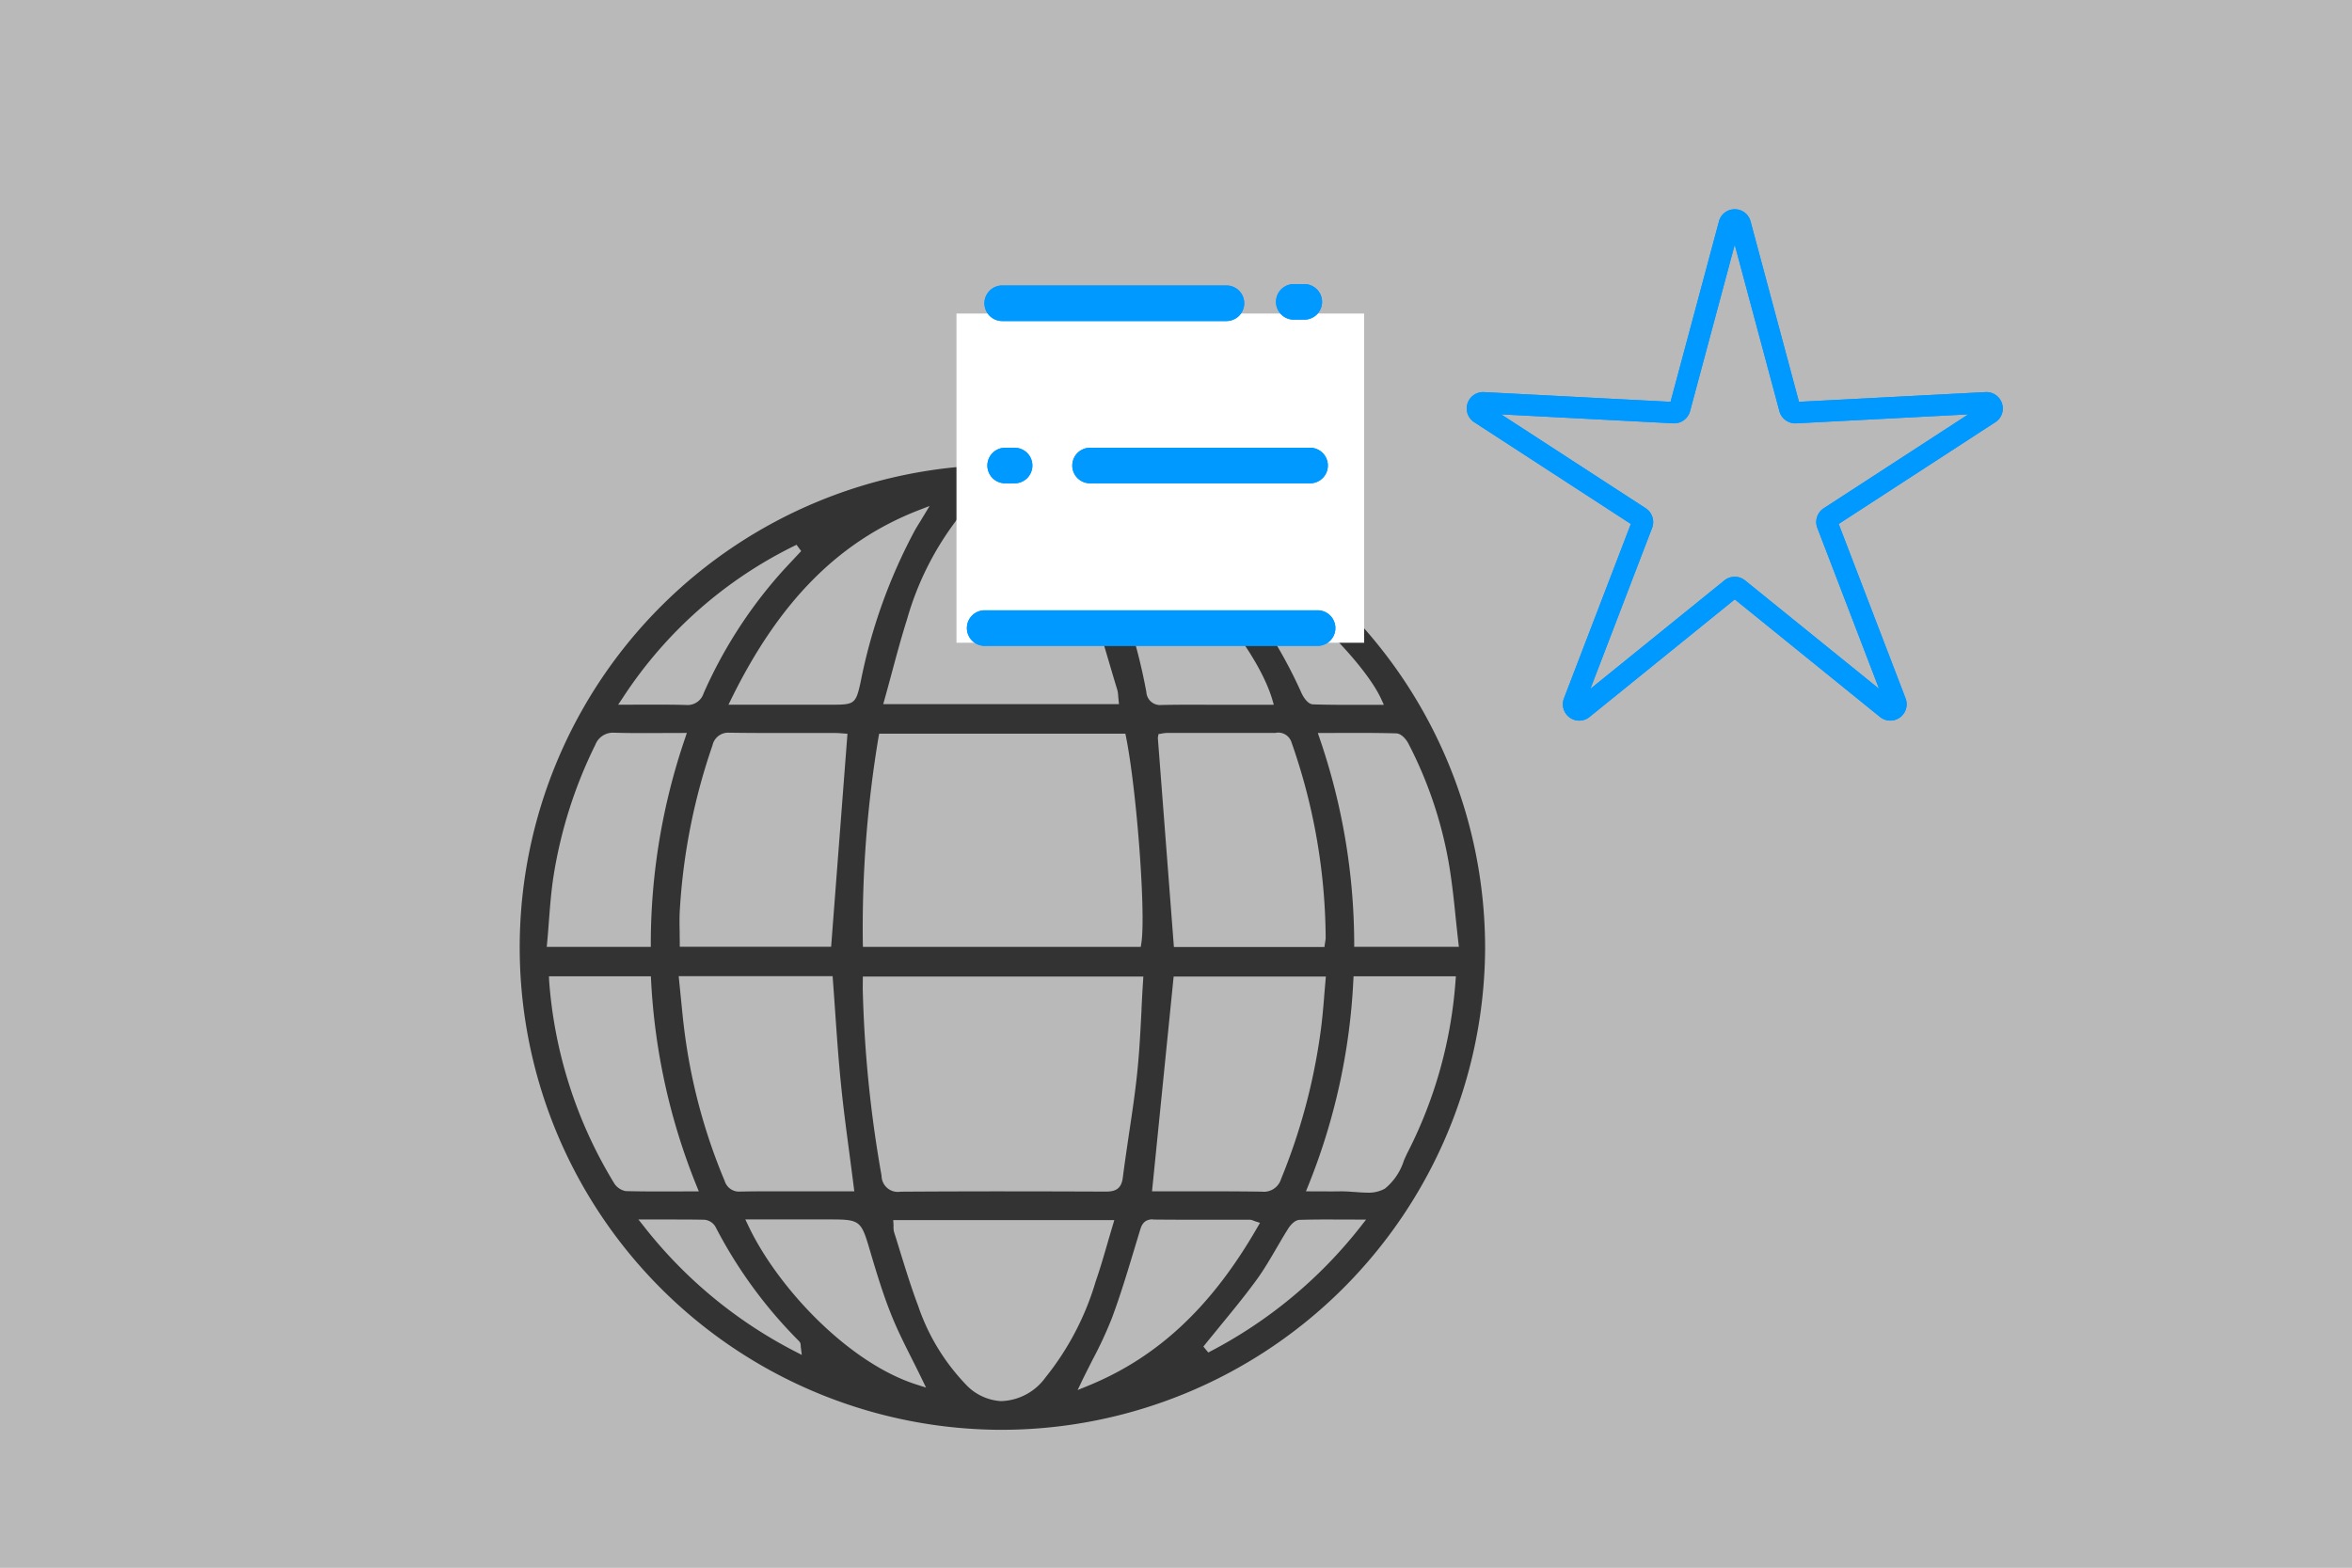 <svg xmlns="http://www.w3.org/2000/svg" width="150" height="100" viewBox="0 0 150 100"><rect x="0" y="0" width="150" height="100" fill="#808080" stroke="none"/><g transform="translate(-723 -8341.377)"><path d="M0,0H150V100H0Z" transform="translate(723 8341.377)" fill="#fff" opacity="0.45"/><path d="M685.031,211.055c-.189,0-.374,0-.563-.006a30.773,30.773,0,0,1,.482-61.54h.283a30.82,30.82,0,0,1,30.627,30.967A30.865,30.865,0,0,1,685.031,211.055Zm-6.9-13.092,0,.147a1.136,1.136,0,0,0,.043.356c.136.425.268.854.4,1.285l.009.029c.344,1.11.7,2.258,1.117,3.362a13.5,13.5,0,0,0,3.011,4.987,3.346,3.346,0,0,0,2.238,1.093l.1,0a3.615,3.615,0,0,0,2.769-1.5,17.822,17.822,0,0,0,3.207-6.132c.273-.785.5-1.565.74-2.391l.02-.069c.105-.364.388-1.319.388-1.319l.039-.133h-14.1Zm16.538-.334c-.607,0-.733.421-.825.728l-.389,1.283c-.429,1.422-.873,2.892-1.4,4.3a25.905,25.905,0,0,1-1.225,2.64l-.04.079c-.2.4-.415.812-.617,1.233l-.3.626.642-.261c4.462-1.817,7.9-5.034,10.826-10.122l.164-.282-.311-.1-.112-.043a.579.579,0,0,0-.224-.055l-2.626,0c-1.167,0-2.372,0-3.557-.013Zm-25.806.388c1.833,3.9,6.356,8.765,10.751,10.156l.591.188-.27-.559c-.2-.414-.408-.828-.62-1.25l-.016-.032c-.45-.895-.915-1.82-1.292-2.757-.565-1.4-.993-2.844-1.407-4.24l-.025-.087c-.51-1.715-.625-1.8-2.462-1.8h-5.432Zm-7-.378.345.435a29.2,29.2,0,0,0,9.623,7.971l.451.232-.063-.5-.009-.116a.358.358,0,0,0-.1-.259,29.362,29.362,0,0,1-5.335-7.3.906.906,0,0,0-.7-.446c-.513-.011-1.057-.016-1.762-.016h0Zm43.918,0c-.672,0-1.229.008-1.754.024-.372.014-.678.482-.735.575-.244.388-.471.776-.721,1.206-.4.682-.806,1.384-1.27,2.024-.728,1-1.531,1.979-2.306,2.923l-.114.14c-.3.372-.62.756-.935,1.149l-.052.065.311.378.075-.039a29.479,29.479,0,0,0,9.651-8.006l.339-.432Zm1.012-1.793c.22,0,.458.018.687.037l.058,0c.3.024.547.043.793.043a2.129,2.129,0,0,0,1.138-.255,3.759,3.759,0,0,0,1.2-1.757l0-.01c.092-.21.183-.415.283-.608a28.492,28.492,0,0,0,3.022-10.88l.023-.288h-6.526l-.014.254a40.091,40.091,0,0,1-2.874,13.094l-.149.367,1.7.006C706.348,195.847,706.78,195.842,706.8,195.841Zm-30.624-12.909a78.582,78.582,0,0,0,1.2,11.912,1.038,1.038,0,0,0,1.211,1.016c2.22-.014,4.368-.021,6.567-.021,2.269,0,4.564.008,6.536.015.577,0,.98-.152,1.072-.89.111-.872.242-1.76.369-2.618l.024-.166c.187-1.244.38-2.531.516-3.815.144-1.349.211-2.671.283-4.069l0-.061c.028-.579.059-1.2.1-1.813l.018-.284H676.175Zm22.073,12.905c1.327,0,2.4.007,3.383.021a1.142,1.142,0,0,0,1.22-.8,38.409,38.409,0,0,0,2.514-9.333c.107-.753.172-1.525.235-2.272l0-.031c.028-.33.1-1.173.1-1.173l.01-.113h-9.707l-1.379,13.7Zm-33.654-12.153c.054.528.1,1.027.161,1.535a36.531,36.531,0,0,0,2.617,9.961.952.952,0,0,0,.979.673c.593-.012,1.2-.017,1.963-.017l5.323,0-.038-.3c-.092-.732-.187-1.455-.268-2.065-.194-1.471-.4-2.992-.549-4.518-.152-1.5-.26-3.048-.364-4.541l-.007-.1c-.044-.646-.15-2.1-.15-2.1l-.007-.1h-9.817Zm-8.42-1.28a28.781,28.781,0,0,0,4.121,12.874,1.113,1.113,0,0,0,.768.546c.611.015,1.277.022,2.1.022l2.558-.005-.151-.369a40.36,40.36,0,0,1-2.894-13.1l-.014-.252h-6.5ZM702.521,166.6q-1.853.005-3.706,0l-3.179,0a2.246,2.246,0,0,0-.388.04l-.219.037-.04.24,1.024,13.34h9.6l.053-.359a1.314,1.314,0,0,0,.026-.236,38.157,38.157,0,0,0-2.18-12.463.887.887,0,0,0-.995-.606Zm-25.347.276a73.905,73.905,0,0,0-1,13.11l.006.263h17.719l.036-.226c.3-1.839-.287-9.71-.973-13.159l-.044-.215h-15.7Zm-16.864-.287a1.2,1.2,0,0,0-1.192.761,29.1,29.1,0,0,0-2.667,8.372c-.146.938-.221,1.9-.294,2.84l-.005.065c-.029.4-.065.865-.108,1.329l-.028.293h6.636v-.268a40.557,40.557,0,0,1,2.181-13.025l.117-.353-2.818.009c-.707,0-1.248-.007-1.755-.022Zm44.882.017.12.353a40.628,40.628,0,0,1,2.2,13.021v.266h6.676l-.035-.3c-.048-.419-.092-.834-.136-1.247l-.032-.3c-.1-1-.22-2.135-.4-3.25a26.4,26.4,0,0,0-2.615-7.866c-.131-.258-.446-.644-.779-.653-.706-.02-1.462-.029-2.451-.029h0Zm-37.5-.016a1.027,1.027,0,0,0-1.107.809,39.116,39.116,0,0,0-2.074,10.37c-.039.526-.028,1.059-.018,1.53l0,.112c0,.187.006.374.006.561v.268h9.654l1.041-13.584-.266-.021c-.153-.012-.343-.028-.533-.028l-3.338,0c-.916,0-2.122,0-3.335-.018Zm-4.482-1.792c.686,0,1.207.006,1.691.021h0a1.074,1.074,0,0,0,1.118-.742,29.5,29.5,0,0,1,4.783-7.516c.3-.342.62-.681.927-1.009l.514-.551-.295-.4-.078.037a27.524,27.524,0,0,0-11.02,9.746l-.28.417Zm27.314-11.352c.2.341.4.693.588,1.048a36.6,36.6,0,0,1,3.145,9.5.877.877,0,0,0,.977.825c.737-.015,1.391-.017,1.878-.017l2.142.005h3.131l-.1-.345c-1.357-4.547-8.69-11.976-11.887-12.042l-.473-.008Zm7.26,1.5.123.248.017.014c.094.077.19.152.286.226a4.39,4.39,0,0,1,.543.461,30,30,0,0,1,5.4,8.167c.077.165.355.7.727.718.643.021,1.333.031,2.237.031l2.288,0-.174-.378c-1.4-3.049-7.934-8.933-10.925-9.837l-.159-.05ZM679.7,152.409c-5.065,1.98-8.849,5.795-11.906,12.008l-.189.385h6.668c1.357,0,1.456-.078,1.75-1.393a34.617,34.617,0,0,1,3.464-9.719c.1-.179.217-.366.334-.555l.612-1.01Zm5.386-1.081a3.808,3.808,0,0,0-2.985,1.765,19.107,19.107,0,0,0-3.109,6.268c-.355,1.125-.656,2.238-.973,3.418l-.049.182c-.131.485-.262.974-.4,1.467l-.095.34H692.51l-.011-.114s-.033-.333-.038-.4a1.871,1.871,0,0,0-.055-.39c-.178-.584-.354-1.179-.523-1.753l-.046-.154c-.447-1.515-.953-3.232-1.522-4.849a12.363,12.363,0,0,0-2.667-4.483,3.473,3.473,0,0,0-2.52-1.3Z" transform="translate(101.853 8221.527)" fill="#333" fill-rule="evenodd"/><g transform="translate(784.698 8354.726)"><rect width="26" height="21" transform="translate(-0.698 6.651)" fill="#fff"/><g transform="translate(0 0)"><path d="M624.956,216.751a1.038,1.038,0,0,0-1.047-.72l-11.9.62-3.087-11.509a1.033,1.033,0,0,0-1.008-.774h0a1.033,1.033,0,0,0-1.008.774l-3.088,11.509-11.9-.62a1.044,1.044,0,0,0-.623,1.918l9.992,6.493-4.267,11.126a1.044,1.044,0,0,0,1.632,1.185l9.263-7.5,9.263,7.5a1.044,1.044,0,0,0,1.631-1.185l-4.267-11.126,9.992-6.493A1.033,1.033,0,0,0,624.956,216.751Zm-11.37,6.691a1.049,1.049,0,0,0-.406,1.249l3.938,10.268-8.549-6.918a1.049,1.049,0,0,0-1.314,0l-8.549,6.919,3.938-10.269a1.049,1.049,0,0,0-.406-1.249l-9.222-5.992,10.983.572a1.051,1.051,0,0,0,1.063-.772l2.85-10.622,2.85,10.623a1.052,1.052,0,0,0,1.062.772l10.983-.572Z" transform="translate(-558.977 -204.368)" fill="#09f"/><g transform="translate(0 4.773)"><path d="M568.22,277.142H546.988a1.134,1.134,0,1,0,0,2.267H568.22a1.134,1.134,0,0,0,0-2.267Z" transform="translate(-545.854 -256.333)" fill="#09f"/><g transform="translate(1.237 10.44)"><path d="M549,260.289a1.134,1.134,0,0,0,0,2.267h.669a1.134,1.134,0,0,0,0-2.267Z" transform="translate(-547.864 -260.289)" fill="#09f"/><path d="M557.8,260.289a1.134,1.134,0,0,0,0,2.267h14.031a1.134,1.134,0,1,0,0-2.267Z" transform="translate(-551.249 -260.289)" fill="#09f"/></g><g transform="translate(1.119)"><path d="M578.919,245.588h.669a1.134,1.134,0,1,0,0-2.267h-.669a1.134,1.134,0,0,0,0,2.267Z" transform="translate(-559.258 -243.321)" fill="#09f"/><path d="M548.807,245.732H563.04a1.134,1.134,0,1,0,0-2.267H548.807a1.134,1.134,0,1,0,0,2.267Z" transform="translate(-547.673 -243.376)" fill="#09f"/></g></g></g><g transform="translate(0 0)"><path d="M624.956,216.751a1.038,1.038,0,0,0-1.047-.72l-11.9.62-3.087-11.509a1.033,1.033,0,0,0-1.008-.774h0a1.033,1.033,0,0,0-1.008.774l-3.088,11.509-11.9-.62a1.044,1.044,0,0,0-.623,1.918l9.992,6.493-4.267,11.126a1.044,1.044,0,0,0,1.632,1.185l9.263-7.5,9.263,7.5a1.044,1.044,0,0,0,1.631-1.185l-4.267-11.126,9.992-6.493A1.033,1.033,0,0,0,624.956,216.751Zm-11.37,6.691a1.049,1.049,0,0,0-.406,1.249l3.938,10.268-8.549-6.918a1.049,1.049,0,0,0-1.314,0l-8.549,6.919,3.938-10.269a1.049,1.049,0,0,0-.406-1.249l-9.222-5.992,10.983.572a1.051,1.051,0,0,0,1.063-.772l2.85-10.622,2.85,10.623a1.052,1.052,0,0,0,1.062.772l10.983-.572Z" transform="translate(-558.977 -204.368)" fill="#09f"/><g transform="translate(0 4.773)"><path d="M568.22,277.142H546.988a1.134,1.134,0,1,0,0,2.267H568.22a1.134,1.134,0,0,0,0-2.267Z" transform="translate(-545.854 -256.333)" fill="#09f"/><g transform="translate(1.237 10.44)"><path d="M549,260.289a1.134,1.134,0,0,0,0,2.267h.669a1.134,1.134,0,0,0,0-2.267Z" transform="translate(-547.864 -260.289)" fill="#09f"/><path d="M557.8,260.289a1.134,1.134,0,0,0,0,2.267h14.031a1.134,1.134,0,1,0,0-2.267Z" transform="translate(-551.249 -260.289)" fill="#09f"/></g><g transform="translate(1.119)"><path d="M578.919,245.588h.669a1.134,1.134,0,1,0,0-2.267h-.669a1.134,1.134,0,0,0,0,2.267Z" transform="translate(-559.258 -243.321)" fill="#09f"/><path d="M548.807,245.732H563.04a1.134,1.134,0,1,0,0-2.267H548.807a1.134,1.134,0,1,0,0,2.267Z" transform="translate(-547.673 -243.376)" fill="#09f"/></g></g></g></g></g></svg>